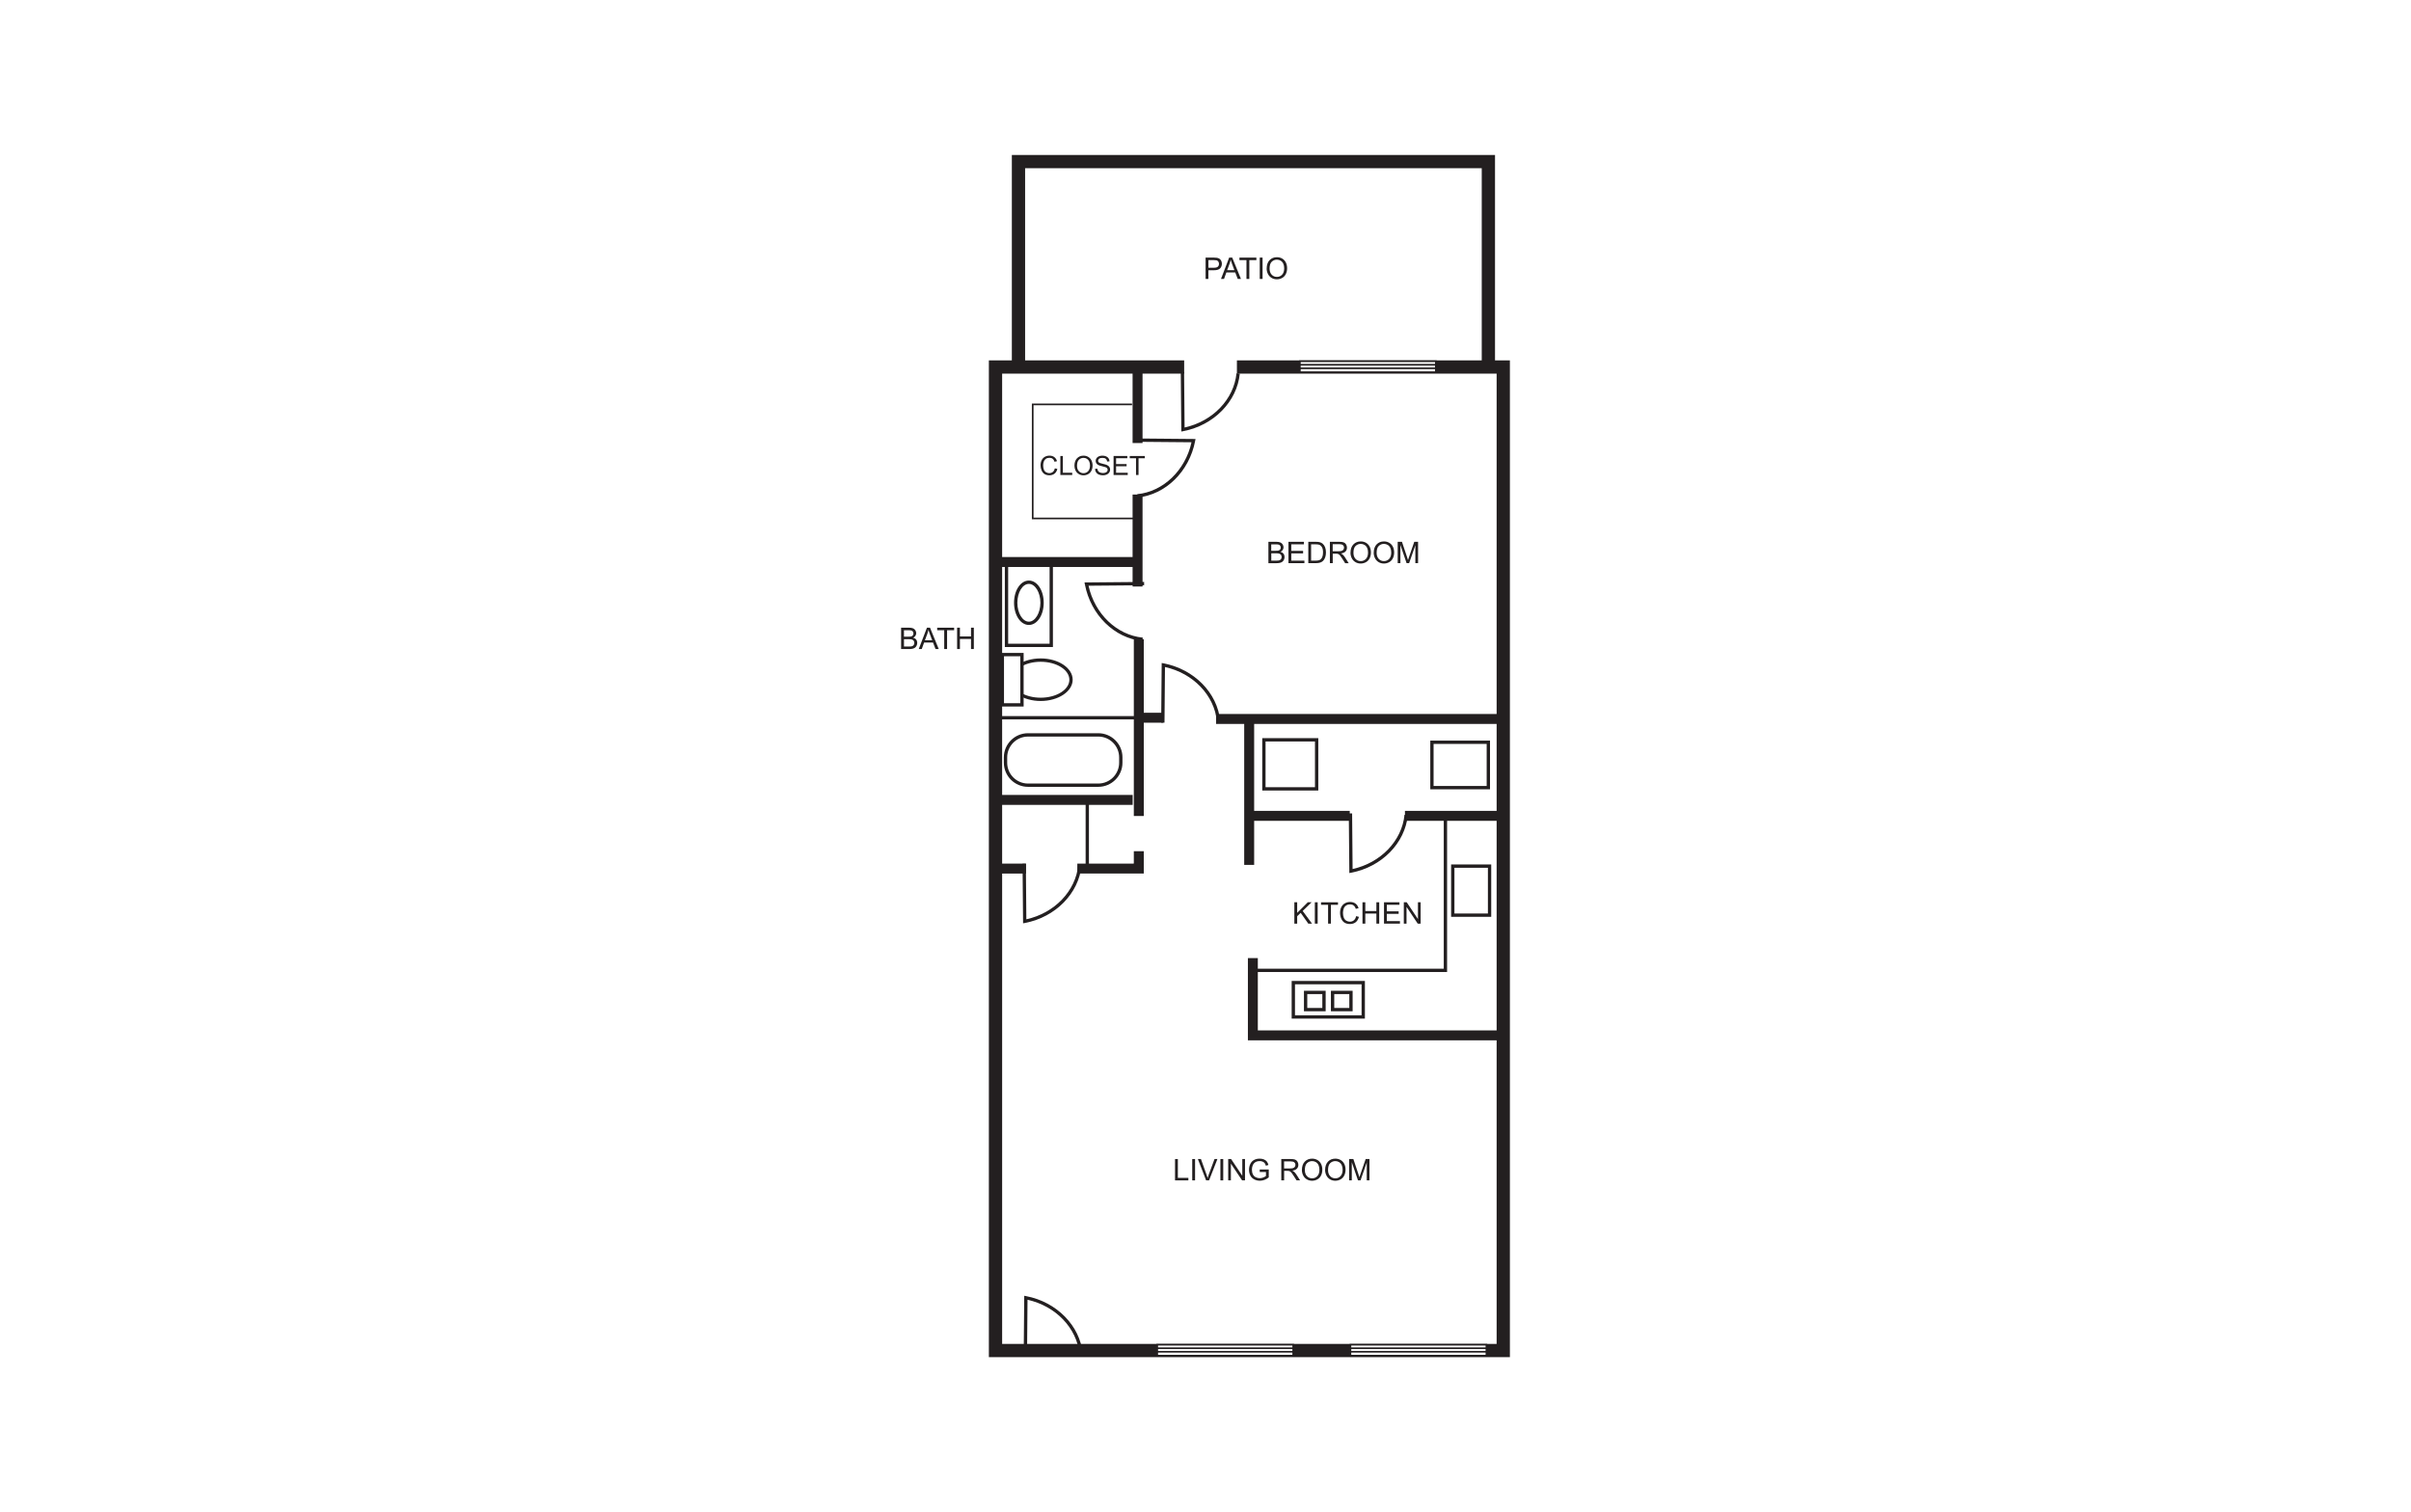 <?xml version="1.0" encoding="UTF-8"?><svg id="Layer_1" xmlns="http://www.w3.org/2000/svg" viewBox="0 0 998 626"><rect x="-15" y="-13" width="1028" height="652" style="fill:#fff; stroke-width:0px;"/><path d="M499.04,115.48v-8.84h3.33c.59,0,1.03.03,1.34.08.43.07.8.21,1.09.41.29.2.53.49.71.85s.27.77.27,1.21c0,.75-.24,1.39-.72,1.91-.48.52-1.34.78-2.59.78h-2.27v3.59h-1.17ZM500.21,110.84h2.28c.76,0,1.29-.14,1.61-.42s.48-.68.48-1.19c0-.37-.09-.69-.28-.95-.19-.26-.43-.44-.74-.52-.2-.05-.56-.08-1.09-.08h-2.26v3.16Z" style="fill:#231f20; stroke-width:0px;"/><path d="M505.41,115.48l3.39-8.84h1.26l3.62,8.84h-1.33l-1.03-2.68h-3.69l-.97,2.68h-1.24ZM507.96,111.85h3l-.92-2.45c-.28-.74-.49-1.35-.63-1.83-.11.57-.27,1.13-.48,1.69l-.97,2.59Z" style="fill:#231f20; stroke-width:0px;"/><path d="M515.96,115.48v-7.79h-2.91v-1.04h7.01v1.04h-2.92v7.79h-1.17Z" style="fill:#231f20; stroke-width:0px;"/><path d="M521.45,115.48v-8.84h1.17v8.84h-1.17Z" style="fill:#231f20; stroke-width:0px;"/><path d="M524.33,111.17c0-1.47.39-2.62,1.18-3.45.79-.83,1.8-1.24,3.05-1.24.82,0,1.55.19,2.21.58.65.39,1.15.93,1.5,1.63.34.7.51,1.49.51,2.37s-.18,1.7-.54,2.41-.87,1.24-1.54,1.61c-.66.36-1.38.55-2.15.55-.83,0-1.58-.2-2.23-.6s-1.15-.95-1.49-1.65-.51-1.43-.51-2.21ZM525.53,111.19c0,1.07.29,1.9.86,2.52.57.61,1.29.92,2.16.92s1.6-.31,2.17-.93c.57-.62.85-1.5.85-2.63,0-.72-.12-1.35-.36-1.88-.24-.54-.6-.95-1.07-1.25-.47-.29-.99-.44-1.58-.44-.83,0-1.54.28-2.14.85-.6.57-.89,1.52-.89,2.85Z" style="fill:#231f20; stroke-width:0px;"/><path d="M373,268.69v-8.84h3.32c.68,0,1.22.09,1.63.27.41.18.73.45.96.83s.35.76.35,1.17c0,.38-.1.73-.31,1.07s-.51.6-.93.81c.53.16.95.42,1.23.8.29.38.43.82.43,1.34,0,.41-.09.8-.26,1.15-.18.36-.39.63-.65.82s-.58.34-.97.44c-.39.1-.86.15-1.43.15h-3.37ZM374.17,263.57h1.91c.52,0,.89-.03,1.12-.1.3-.09.52-.24.67-.44.15-.2.23-.46.23-.77,0-.29-.07-.55-.21-.77-.14-.22-.34-.38-.6-.46s-.71-.12-1.34-.12h-1.77v2.67ZM374.17,267.65h2.2c.38,0,.64-.01.8-.04.27-.05.49-.13.68-.24s.33-.28.45-.49c.12-.21.17-.46.17-.74,0-.33-.08-.62-.25-.86-.17-.24-.4-.41-.7-.51-.3-.1-.73-.15-1.29-.15h-2.04v3.04Z" style="fill:#231f20; stroke-width:0px;"/><path d="M380.31,268.69l3.39-8.84h1.26l3.62,8.84h-1.33l-1.03-2.68h-3.7l-.97,2.68h-1.24ZM382.86,265.06h3l-.92-2.45c-.28-.74-.49-1.35-.63-1.83-.11.57-.27,1.13-.48,1.69l-.97,2.59Z" style="fill:#231f20; stroke-width:0px;"/><path d="M390.85,268.69v-7.79h-2.91v-1.04h7.01v1.04h-2.92v7.79h-1.17Z" style="fill:#231f20; stroke-width:0px;"/><path d="M396.18,268.69v-8.84h1.17v3.63h4.59v-3.63h1.17v8.84h-1.17v-4.17h-4.59v4.17h-1.17Z" style="fill:#231f20; stroke-width:0px;"/><polygon points="618.84 152.38 613.35 152.38 613.35 69.64 424.33 69.64 424.33 152.38 418.84 152.38 418.84 64.16 618.84 64.16 618.84 152.38" style="fill:#231f20; stroke-width:0px;"/><polygon points="625 561.84 409.33 561.84 409.33 149.19 490.17 149.19 490.17 154.68 414.82 154.68 414.82 556.36 619.51 556.36 619.51 154.68 512 154.68 512 149.19 625 149.19 625 561.84" style="fill:#231f20; stroke-width:0px;"/><path d="M430.77,290.2c-7.31,0-13.25-3.95-13.25-8.81s5.94-8.81,13.25-8.81,13.25,3.95,13.25,8.81-5.94,8.81-13.25,8.81ZM430.77,273.96c-6.55,0-11.88,3.34-11.88,7.44s5.33,7.44,11.88,7.44,11.88-3.34,11.88-7.44-5.33-7.44-11.88-7.44Z" style="fill:#231f20; stroke-width:0px;"/><rect x="414.91" y="270.99" width="8.12" height="20.81" style="fill:#fff; stroke-width:0px;"/><path d="M423.72,292.49h-9.5v-22.19h9.5v22.19ZM415.59,291.12h6.75v-19.44h-6.75v19.44Z" style="fill:#231f20; stroke-width:0px;"/><path d="M454.63,325.74h-29.1c-5.51,0-10-4.48-10-10v-2.2c0-5.51,4.48-10,10-10h29.1c5.51,0,10,4.48,10,10v2.2c0,5.51-4.48,10-10,10ZM425.53,304.93c-4.76,0-8.62,3.87-8.62,8.62v2.2c0,4.76,3.87,8.62,8.62,8.62h29.1c4.76,0,8.62-3.87,8.62-8.62v-2.2c0-4.76-3.87-8.62-8.62-8.62h-29.1Z" style="fill:#231f20; stroke-width:0px;"/><path d="M482.02,299.16h-1.37s.22-24.69.22-24.69l.81.15c12.63,2.42,22.26,12.21,23.41,23.83l-1.37.14c-1.06-10.77-9.85-19.89-21.49-22.45l-.2,23.02Z" style="fill:#231f20; stroke-width:0px;"/><path d="M425.12,561.12h-1.37s.22-24.69.22-24.69l.81.15c12.63,2.42,22.26,12.21,23.41,23.83l-1.37.13c-1.06-10.76-9.85-19.89-21.49-22.45l-.2,23.02Z" style="fill:#231f20; stroke-width:0px;"/><path d="M470.9,205.95l-.14-1.37c10.76-1.06,19.89-9.85,22.45-21.49l-23.02-.2v-1.37s24.68.22,24.68.22l-.15.81c-2.42,12.63-12.21,22.26-23.83,23.41Z" style="fill:#231f20; stroke-width:0px;"/><path d="M472.9,265.35c-11.61-1.15-21.41-10.77-23.83-23.41l-.15-.81,24.67-.22v1.37s-23.01.2-23.01.2c2.55,11.64,11.68,20.43,22.45,21.49l-.14,1.37Z" style="fill:#231f20; stroke-width:0px;"/><path d="M488.99,178.65l-.22-24.67h1.37s.2,23,.2,23c11.64-2.56,20.43-11.68,21.49-22.45l1.37.14c-1.15,11.61-10.77,21.41-23.41,23.83l-.81.15Z" style="fill:#231f20; stroke-width:0px;"/><path d="M558.54,361.42l-.22-24.67h1.37s.2,23.01.2,23.01c11.64-2.56,20.43-11.68,21.49-22.45l1.37.14c-1.15,11.61-10.77,21.41-23.41,23.83l-.81.15Z" style="fill:#231f20; stroke-width:0px;"/><path d="M423.49,382.24l-.22-24.67h1.37s.2,23,.2,23c11.64-2.55,20.43-11.68,21.49-22.45l1.37.14c-1.15,11.61-10.77,21.41-23.41,23.83l-.81.15Z" style="fill:#231f20; stroke-width:0px;"/><path d="M435.84,267.86h-19.9v-36.66h19.9v36.66ZM417.31,266.49h17.16v-33.91h-17.16v33.91Z" style="fill:#231f20; stroke-width:0px;"/><path d="M425.89,258.72c-3.44,0-6.14-4.04-6.14-9.19s2.7-9.19,6.14-9.19,6.14,4.04,6.14,9.19-2.7,9.19-6.14,9.19ZM425.89,241.72c-2.63,0-4.77,3.51-4.77,7.82s2.18,7.82,4.77,7.82,4.77-3.58,4.77-7.82-2.14-7.82-4.77-7.82Z" style="fill:#231f20; stroke-width:0px;"/><rect x="479.02" y="556.69" width="56.29" height="4.54" style="fill:#fff; stroke-width:0px;"/><path d="M535.64,561.57h-56.97v-5.22h56.97v5.22ZM479.36,560.88h55.6v-3.85h-55.6v3.85Z" style="fill:#231f20; stroke-width:0px;"/><rect x="479.02" y="557.8" width="57.36" height=".69" style="fill:#231f20; stroke-width:0px;"/><rect x="479.02" y="559.26" width="57.36" height=".69" style="fill:#231f20; stroke-width:0px;"/><rect x="538.06" y="149.54" width="56.29" height="4.54" style="fill:#fff; stroke-width:0px;"/><path d="M594.69,154.42h-56.97v-5.22h56.97v5.22ZM538.41,153.74h55.6v-3.85h-55.6v3.85Z" style="fill:#231f20; stroke-width:0px;"/><rect x="538.06" y="150.66" width="57.36" height=".69" style="fill:#231f20; stroke-width:0px;"/><rect x="538.06" y="152.12" width="57.36" height=".69" style="fill:#231f20; stroke-width:0px;"/><rect x="559" y="556.69" width="56.29" height="4.54" style="fill:#fff; stroke-width:0px;"/><path d="M615.63,561.57h-56.97v-5.22h56.97v5.22ZM559.34,560.88h55.6v-3.85h-55.6v3.85Z" style="fill:#231f20; stroke-width:0px;"/><rect x="559" y="557.8" width="57.36" height=".69" style="fill:#231f20; stroke-width:0px;"/><rect x="559" y="559.26" width="57.36" height=".69" style="fill:#231f20; stroke-width:0px;"/><rect x="503.37" y="295.58" width="116.26" height="4.12" style="fill:#231f20; stroke-width:0px;"/><rect x="468.82" y="204.73" width="4.12" height="38.08" style="fill:#231f20; stroke-width:0px;"/><rect x="468.82" y="150.92" width="4.12" height="32.49" style="fill:#231f20; stroke-width:0px;"/><rect x="412.5" y="230.6" width="56.86" height="4.12" style="fill:#231f20; stroke-width:0px;"/><rect x="469.33" y="264.64" width="4.12" height="73.17" style="fill:#231f20; stroke-width:0px;"/><rect x="515.02" y="297.64" width="4.12" height="60.41" style="fill:#231f20; stroke-width:0px;"/><rect x="581.56" y="335.69" width="39.09" height="4.12" style="fill:#231f20; stroke-width:0px;"/><rect x="518.6" y="335.69" width="40.11" height="4.12" style="fill:#231f20; stroke-width:0px;"/><rect x="411.99" y="329.09" width="56.86" height="4.12" style="fill:#231f20; stroke-width:0px;"/><rect x="414.02" y="357.52" width="10.66" height="4.12" style="fill:#231f20; stroke-width:0px;"/><polygon points="445.94 361.63 445.94 357.52 469.33 357.51 469.33 352.4 473.45 352.4 473.45 361.63 445.94 361.63" style="fill:#231f20; stroke-width:0px;"/><rect x="449.38" y="329.62" width="1.37" height="30.97" style="fill:#231f20; stroke-width:0px;"/><polygon points="621.66 430.68 516.55 430.68 516.55 396.64 520.66 396.64 520.66 426.57 621.66 426.57 621.66 430.68" style="fill:#231f20; stroke-width:0px;"/><polygon points="599 402.4 518.6 402.4 518.6 401.03 597.62 401.03 597.62 337.75 599 337.75 599 402.4" style="fill:#231f20; stroke-width:0px;"/><path d="M545.69,327.26h-23.2v-21.68h23.2v21.68ZM523.86,325.89h20.46v-18.93h-20.46v18.93Z" style="fill:#231f20; stroke-width:0px;"/><path d="M616.77,326.76h-24.72v-20.16h24.72v20.16ZM593.41,325.38h21.98v-17.41h-21.98v17.41Z" style="fill:#231f20; stroke-width:0px;"/><path d="M617.27,379.55h-16.6v-21.68h16.6v21.68ZM602.04,378.18h13.86v-18.93h-13.86v18.93Z" style="fill:#231f20; stroke-width:0px;"/><path d="M564.98,421.69h-30.31v-15.59h30.31v15.59ZM536.04,420.32h27.57v-12.84h-27.57v12.84Z" style="fill:#231f20; stroke-width:0px;"/><path d="M548.74,418.65h-8.99v-8.48h8.99v8.48ZM541.12,417.28h6.24v-5.74h-6.24v5.74Z" style="fill:#231f20; stroke-width:0px;"/><path d="M559.9,418.65h-8.99v-8.48h8.99v8.48ZM552.29,417.28h6.24v-5.74h-6.24v5.74Z" style="fill:#231f20; stroke-width:0px;"/><rect x="472.91" y="295.07" width="8.63" height="4.12" style="fill:#231f20; stroke-width:0px;"/><rect x="409.96" y="296.45" width="60.41" height="1.37" style="fill:#231f20; stroke-width:0px;"/><polygon points="470.12 214.97 427.13 214.97 427.13 167.07 468.6 167.07 468.6 167.76 427.82 167.76 427.82 214.29 470.12 214.29 470.12 214.97" style="fill:#231f20; stroke-width:0px;"/><path d="M525.04,233.14v-8.84h3.32c.68,0,1.22.09,1.63.27.41.18.73.45.96.83.23.37.35.76.35,1.17,0,.38-.1.73-.31,1.07-.21.33-.52.6-.93.81.53.16.95.42,1.23.8.29.38.43.82.43,1.34,0,.41-.09.8-.26,1.15-.18.36-.39.63-.65.82s-.58.34-.97.44c-.39.1-.86.15-1.43.15h-3.37ZM526.21,228.01h1.91c.52,0,.89-.03,1.12-.1.3-.09.52-.24.67-.44.15-.2.23-.46.23-.77,0-.29-.07-.55-.21-.77-.14-.22-.34-.38-.6-.46s-.71-.12-1.35-.12h-1.77v2.67ZM526.21,232.09h2.2c.38,0,.64-.01.8-.04.27-.05.5-.13.68-.24.18-.11.33-.28.45-.49.12-.21.17-.46.17-.74,0-.33-.08-.62-.25-.86-.17-.24-.4-.41-.7-.51-.3-.1-.73-.15-1.29-.15h-2.04v3.04Z" style="fill:#231f20; stroke-width:0px;"/><path d="M533.34,233.14v-8.84h6.39v1.04h-5.22v2.71h4.89v1.04h-4.89v3.01h5.43v1.04h-6.6Z" style="fill:#231f20; stroke-width:0px;"/><path d="M541.55,233.14v-8.84h3.05c.69,0,1.21.04,1.57.13.51.12.94.33,1.3.63.46.39.81.9,1.04,1.51.23.61.35,1.31.35,2.1,0,.67-.08,1.27-.23,1.78-.16.52-.36.95-.6,1.29-.25.34-.51.61-.81.8-.29.19-.64.34-1.06.44-.41.1-.89.15-1.42.15h-3.19ZM542.72,232.09h1.89c.58,0,1.04-.05,1.37-.16.33-.11.6-.26.79-.46.28-.28.49-.65.65-1.12.15-.47.23-1.04.23-1.7,0-.92-.15-1.63-.46-2.13-.3-.5-.67-.83-1.11-1-.31-.12-.82-.18-1.51-.18h-1.86v6.75Z" style="fill:#231f20; stroke-width:0px;"/><path d="M550.49,233.14v-8.84h3.92c.79,0,1.39.08,1.8.24s.74.44.98.84.37.85.37,1.33c0,.63-.2,1.16-.61,1.59s-1.03.7-1.88.82c.31.15.54.3.7.44.34.31.67.71.97,1.18l1.54,2.41h-1.47l-1.17-1.84c-.34-.53-.62-.94-.84-1.22-.22-.28-.42-.48-.59-.59-.17-.11-.35-.19-.53-.24-.13-.03-.35-.04-.65-.04h-1.36v3.92h-1.17ZM551.66,228.2h2.51c.53,0,.95-.05,1.25-.17s.53-.29.69-.53.23-.51.23-.79c0-.42-.15-.76-.45-1.03-.3-.27-.78-.4-1.44-.4h-2.8v2.92Z" style="fill:#231f20; stroke-width:0px;"/><path d="M559.03,228.83c0-1.47.39-2.62,1.18-3.45.79-.83,1.8-1.24,3.05-1.24.82,0,1.55.19,2.21.58.65.39,1.15.93,1.5,1.63.34.7.51,1.49.51,2.37s-.18,1.7-.54,2.41-.87,1.24-1.54,1.61c-.66.36-1.38.55-2.15.55-.83,0-1.58-.2-2.23-.6s-1.15-.95-1.49-1.65-.51-1.43-.51-2.21ZM560.24,228.85c0,1.07.29,1.9.86,2.52.57.61,1.29.92,2.16.92s1.6-.31,2.17-.93c.57-.62.85-1.5.85-2.63,0-.72-.12-1.35-.36-1.88-.24-.54-.6-.95-1.07-1.25-.47-.29-.99-.44-1.58-.44-.83,0-1.54.28-2.14.85-.6.57-.89,1.52-.89,2.85Z" style="fill:#231f20; stroke-width:0px;"/><path d="M568.64,228.83c0-1.47.39-2.62,1.18-3.45.79-.83,1.8-1.24,3.05-1.24.82,0,1.55.19,2.21.58.65.39,1.15.93,1.5,1.63.34.7.51,1.49.51,2.37s-.18,1.7-.54,2.41-.87,1.24-1.54,1.61c-.66.36-1.38.55-2.15.55-.83,0-1.58-.2-2.23-.6s-1.15-.95-1.49-1.65-.51-1.43-.51-2.21ZM569.84,228.85c0,1.07.29,1.9.86,2.52.57.61,1.29.92,2.16.92s1.6-.31,2.17-.93c.57-.62.85-1.5.85-2.63,0-.72-.12-1.35-.36-1.88-.24-.54-.6-.95-1.07-1.25-.47-.29-.99-.44-1.58-.44-.83,0-1.54.28-2.14.85-.6.57-.89,1.52-.89,2.85Z" style="fill:#231f20; stroke-width:0px;"/><path d="M578.56,233.14v-8.84h1.76l2.09,6.26c.19.58.33,1.02.42,1.31.1-.32.26-.79.47-1.42l2.12-6.15h1.57v8.84h-1.13v-7.4l-2.57,7.4h-1.05l-2.56-7.52v7.52h-1.13Z" style="fill:#231f20; stroke-width:0px;"/><path d="M486.39,488.66v-8.84h1.17v7.8h4.35v1.04h-5.52Z" style="fill:#231f20; stroke-width:0px;"/><path d="M493.51,488.66v-8.84h1.17v8.84h-1.17Z" style="fill:#231f20; stroke-width:0px;"/><path d="M499.26,488.66l-3.42-8.84h1.27l2.3,6.42c.18.51.34,1,.46,1.45.14-.48.3-.96.48-1.45l2.39-6.42h1.19l-3.46,8.84h-1.2Z" style="fill:#231f20; stroke-width:0px;"/><path d="M505.17,488.66v-8.84h1.17v8.84h-1.17Z" style="fill:#231f20; stroke-width:0px;"/><path d="M508.39,488.66v-8.84h1.2l4.64,6.94v-6.94h1.12v8.84h-1.2l-4.64-6.94v6.94h-1.12Z" style="fill:#231f20; stroke-width:0px;"/><path d="M521.45,485.19v-1.04h3.74s0,3.27,0,3.27c-.57.46-1.17.8-1.78,1.03-.61.23-1.24.35-1.88.35-.87,0-1.66-.18-2.37-.56-.71-.37-1.24-.91-1.61-1.61-.36-.7-.54-1.49-.54-2.36s.18-1.66.54-2.41c.36-.74.88-1.3,1.55-1.66s1.45-.54,2.33-.54c.64,0,1.22.1,1.73.31.52.21.92.5,1.22.87s.52.85.67,1.45l-1.06.29c-.13-.45-.3-.8-.49-1.06s-.48-.46-.84-.62c-.37-.16-.77-.23-1.22-.23-.53,0-1,.08-1.39.24-.39.16-.7.38-.94.64-.24.27-.42.56-.56.87-.23.55-.34,1.14-.34,1.78,0,.79.14,1.45.41,1.98.27.53.67.92,1.18,1.18.52.26,1.07.39,1.65.39.51,0,1-.1,1.48-.29.48-.2.85-.4,1.1-.62v-1.65h-2.6Z" style="fill:#231f20; stroke-width:0px;"/><path d="M530.37,488.66v-8.84h3.92c.79,0,1.39.08,1.8.24.41.16.74.44.98.84.25.4.37.85.37,1.33,0,.63-.2,1.16-.61,1.58-.41.43-1.03.7-1.88.82.31.15.54.3.7.44.34.31.67.71.97,1.17l1.54,2.41h-1.47l-1.17-1.84c-.34-.53-.62-.94-.84-1.22-.22-.28-.42-.48-.59-.59-.17-.11-.35-.19-.53-.24-.13-.03-.35-.04-.65-.04h-1.36v3.93h-1.17ZM531.54,483.72h2.51c.53,0,.95-.05,1.25-.16.3-.11.53-.29.69-.53.16-.24.23-.51.23-.79,0-.42-.15-.76-.45-1.03-.3-.27-.78-.4-1.44-.4h-2.8v2.92Z" style="fill:#231f20; stroke-width:0px;"/><path d="M538.91,484.35c0-1.47.39-2.62,1.18-3.45.79-.83,1.8-1.24,3.05-1.24.82,0,1.55.2,2.21.58.65.39,1.15.93,1.5,1.63.34.7.51,1.49.51,2.37s-.18,1.7-.54,2.41-.87,1.24-1.54,1.61c-.66.36-1.38.55-2.15.55-.83,0-1.58-.2-2.23-.6-.66-.4-1.15-.95-1.49-1.65s-.51-1.43-.51-2.21ZM540.12,484.37c0,1.07.29,1.91.86,2.52.57.61,1.29.92,2.16.92s1.6-.31,2.17-.93c.57-.62.85-1.5.85-2.63,0-.72-.12-1.35-.36-1.88-.24-.54-.6-.95-1.07-1.25-.47-.29-.99-.44-1.58-.44-.83,0-1.54.28-2.14.85-.6.57-.89,1.52-.89,2.85Z" style="fill:#231f20; stroke-width:0px;"/><path d="M548.52,484.35c0-1.47.39-2.62,1.18-3.45.79-.83,1.8-1.24,3.05-1.24.82,0,1.55.2,2.21.58.65.39,1.15.93,1.5,1.63.34.7.51,1.49.51,2.37s-.18,1.7-.54,2.41-.87,1.24-1.54,1.61c-.66.36-1.38.55-2.15.55-.83,0-1.58-.2-2.23-.6-.66-.4-1.15-.95-1.49-1.65s-.51-1.43-.51-2.21ZM549.72,484.37c0,1.07.29,1.91.86,2.52.57.61,1.29.92,2.16.92s1.6-.31,2.17-.93c.57-.62.85-1.5.85-2.63,0-.72-.12-1.35-.36-1.88-.24-.54-.6-.95-1.07-1.25-.47-.29-.99-.44-1.58-.44-.83,0-1.54.28-2.14.85-.6.57-.89,1.52-.89,2.85Z" style="fill:#231f20; stroke-width:0px;"/><path d="M558.44,488.66v-8.84h1.76l2.09,6.26c.19.58.33,1.02.42,1.31.1-.32.26-.79.47-1.42l2.12-6.15h1.57v8.84h-1.13v-7.4l-2.57,7.4h-1.05l-2.56-7.52v7.52h-1.13Z" style="fill:#231f20; stroke-width:0px;"/><path d="M535.78,382.37v-8.84h1.17v4.38l4.39-4.38h1.59l-3.71,3.58,3.87,5.26h-1.54l-3.15-4.47-1.45,1.41v3.06h-1.17Z" style="fill:#231f20; stroke-width:0px;"/><path d="M544.26,382.37v-8.84h1.17v8.84h-1.17Z" style="fill:#231f20; stroke-width:0px;"/><path d="M549.74,382.37v-7.79h-2.91v-1.04h7.01v1.04h-2.92v7.79h-1.17Z" style="fill:#231f20; stroke-width:0px;"/><path d="M561.34,379.27l1.17.3c-.25.96-.69,1.69-1.32,2.2-.64.5-1.42.76-2.34.76s-1.73-.19-2.32-.58c-.6-.39-1.05-.95-1.36-1.68-.31-.74-.47-1.53-.47-2.37,0-.92.18-1.72.53-2.41.35-.68.85-1.21,1.5-1.56.65-.36,1.36-.53,2.14-.53.88,0,1.63.23,2.23.68s1.02,1.08,1.26,1.9l-1.15.27c-.2-.64-.5-1.11-.89-1.4s-.88-.44-1.47-.44c-.68,0-1.25.16-1.7.49-.46.33-.78.76-.96,1.31-.18.55-.28,1.11-.28,1.7,0,.75.11,1.41.33,1.97.22.56.56.98,1.02,1.26s.96.42,1.5.42c.65,0,1.21-.19,1.66-.57.45-.38.76-.94.92-1.68Z" style="fill:#231f20; stroke-width:0px;"/><path d="M563.98,382.37v-8.84h1.17v3.63h4.59v-3.63h1.17v8.84h-1.17v-4.17h-4.59v4.17h-1.17Z" style="fill:#231f20; stroke-width:0px;"/><path d="M572.89,382.37v-8.84h6.39v1.04h-5.22v2.71h4.89v1.04h-4.89v3.01h5.43v1.04h-6.6Z" style="fill:#231f20; stroke-width:0px;"/><path d="M581.09,382.37v-8.84h1.2l4.64,6.94v-6.94h1.12v8.84h-1.2l-4.64-6.94v6.94h-1.12Z" style="fill:#231f20; stroke-width:0px;"/><path d="M436.64,193.88l1.04.26c-.22.85-.61,1.51-1.18,1.95s-1.26.67-2.08.67-1.54-.17-2.07-.52-.93-.84-1.21-1.5-.42-1.36-.42-2.11c0-.82.16-1.53.47-2.14s.76-1.07,1.33-1.39,1.21-.47,1.91-.47c.79,0,1.45.2,1.98.6s.91.96,1.12,1.69l-1.02.24c-.18-.57-.45-.99-.79-1.25s-.78-.39-1.31-.39c-.6,0-1.11.14-1.51.43s-.69.68-.85,1.17-.25.99-.25,1.51c0,.67.1,1.25.29,1.75s.5.87.91,1.12.86.37,1.33.37c.58,0,1.08-.17,1.48-.5s.68-.83.82-1.5Z" style="fill:#231f20; stroke-width:0px;"/><path d="M438.92,196.64v-7.86h1.04v6.93h3.87v.93h-4.91Z" style="fill:#231f20; stroke-width:0px;"/><path d="M444.75,192.81c0-1.3.35-2.32,1.05-3.06s1.6-1.11,2.71-1.11c.73,0,1.38.17,1.96.52s1.03.83,1.33,1.45.46,1.32.46,2.11-.16,1.51-.48,2.14-.78,1.1-1.37,1.43-1.23.48-1.91.48c-.74,0-1.4-.18-1.98-.54s-1.02-.84-1.32-1.46-.45-1.27-.45-1.96ZM445.82,192.83c0,.95.25,1.69.76,2.24s1.15.82,1.92.82,1.43-.28,1.93-.83.76-1.33.76-2.34c0-.64-.11-1.2-.32-1.67s-.53-.85-.95-1.11-.88-.39-1.4-.39c-.74,0-1.37.25-1.9.76s-.8,1.35-.8,2.53Z" style="fill:#231f20; stroke-width:0px;"/><path d="M453.25,194.11l.98-.09c.05.39.15.72.32.97s.43.46.79.61.76.23,1.21.23c.4,0,.75-.06,1.05-.18s.53-.28.68-.48.22-.43.22-.67-.07-.46-.21-.65-.38-.34-.71-.46c-.21-.08-.68-.21-1.4-.38s-1.23-.34-1.52-.49c-.38-.2-.65-.44-.84-.73s-.28-.62-.28-.98c0-.4.11-.77.34-1.11s.55-.61.99-.79.91-.27,1.44-.27c.58,0,1.1.09,1.54.28s.79.46,1.03.83.37.78.39,1.24l-1,.08c-.05-.5-.24-.87-.54-1.13s-.77-.38-1.37-.38-1.09.12-1.37.35-.43.51-.43.83c0,.28.1.51.31.7.2.18.72.37,1.57.56s1.42.36,1.74.5c.46.21.8.48,1.01.8s.33.7.33,1.12-.12.81-.36,1.18-.58.66-1.03.86-.95.31-1.51.31c-.71,0-1.31-.1-1.79-.31s-.86-.52-1.13-.94-.42-.89-.43-1.41Z" style="fill:#231f20; stroke-width:0px;"/><path d="M460.95,196.64v-7.86h5.68v.93h-4.64v2.41h4.35v.92h-4.35v2.67h4.82v.93h-5.86Z" style="fill:#231f20; stroke-width:0px;"/><path d="M470.24,196.64v-6.93h-2.59v-.93h6.23v.93h-2.6v6.93h-1.04Z" style="fill:#231f20; stroke-width:0px;"/></svg>
